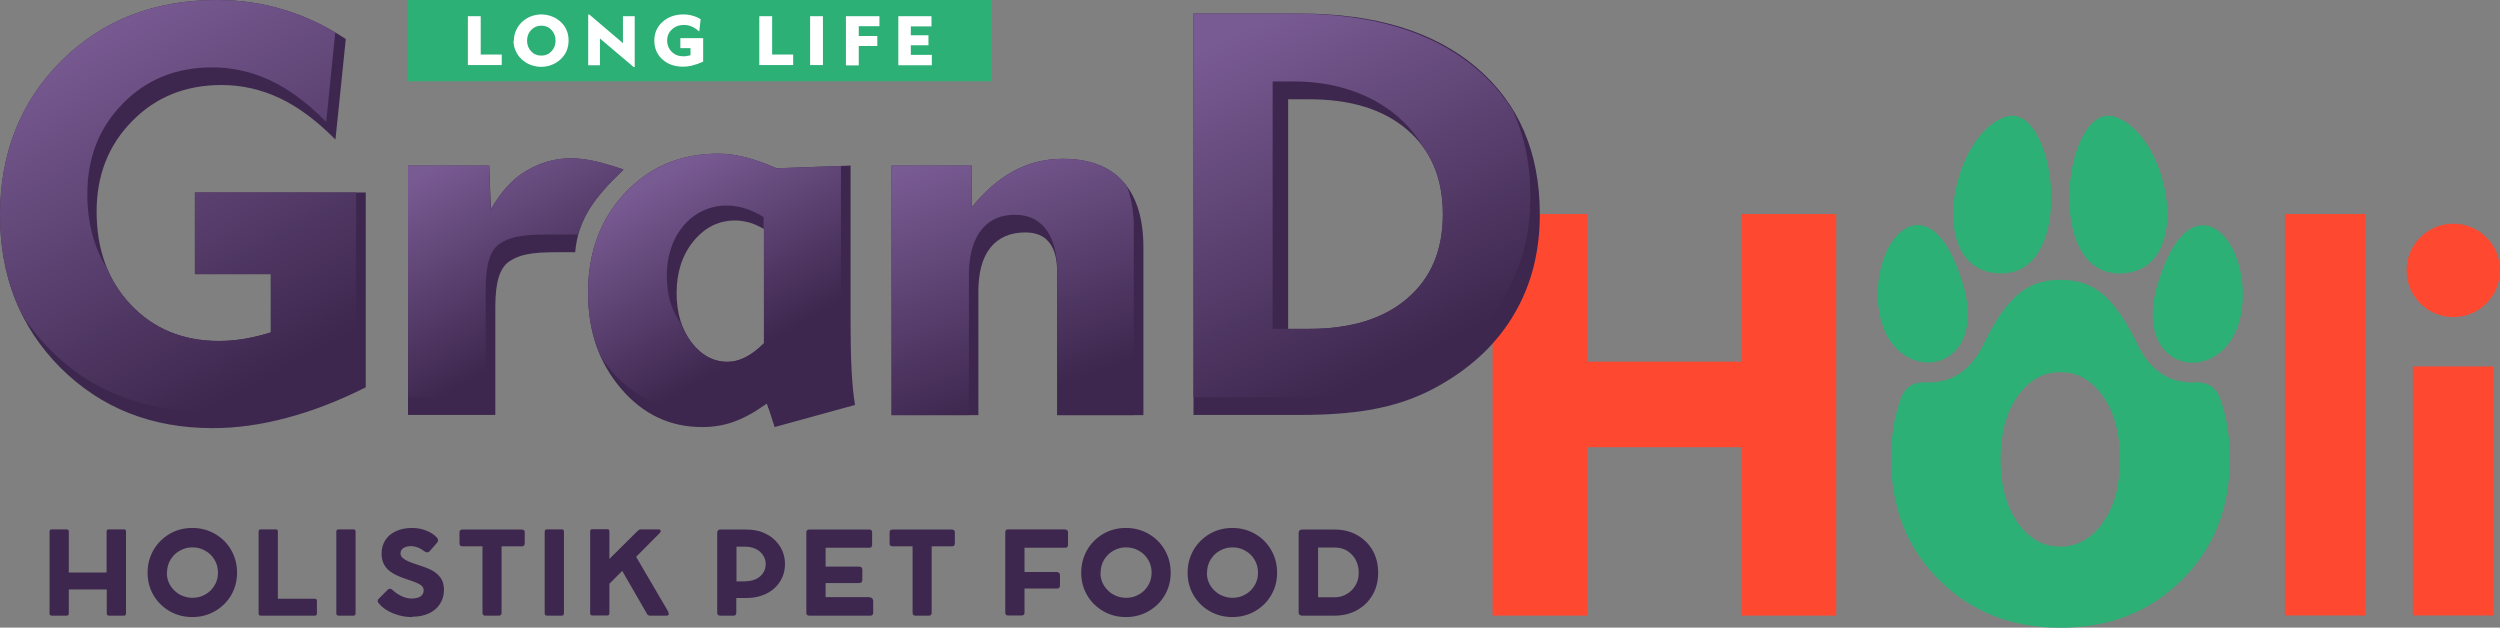 <?xml version="1.0" encoding="UTF-8"?> <svg xmlns="http://www.w3.org/2000/svg" xmlns:xlink="http://www.w3.org/1999/xlink" id="_Слой_2" data-name="Слой 2" viewBox="0 0 140.26 35.21"><rect x="0" y="0" width="140.26" height="35.21" fill="#808080" stroke="none"/><defs><style> .cls-1 { fill: #fff; } .cls-2 { fill: url(#_Безымянный_градиент_5-5); } .cls-3, .cls-4 { fill: #2cb076; } .cls-3, .cls-5 { fill-rule: evenodd; } .cls-6 { clip-path: url(#clippath-2); } .cls-7 { clip-path: url(#clippath-1); } .cls-8 { clip-path: url(#clippath-4); } .cls-9 { fill: #3d274e; } .cls-10 { fill: url(#_Безымянный_градиент_5-4); } .cls-11 { fill: url(#_Безымянный_градиент_5-3); } .cls-12 { clip-path: url(#clippath); } .cls-13 { fill: none; } .cls-14 { clip-path: url(#clippath-3); } .cls-5, .cls-15 { fill: #ff4830; } .cls-16 { fill: url(#_Безымянный_градиент_5); } .cls-17 { clip-path: url(#clippath-5); } .cls-18 { fill: url(#_Безымянный_градиент_5-2); } </style><clipPath id="clippath"><path class="cls-13" d="M66.96,23.29V.76h5.98c4.2,0,7.5,1,9.88,3.01,2.38,2.01,3.57,4.76,3.57,8.25,0,2.09-.47,3.95-1.42,5.57-.94,1.62-2.32,2.95-4.15,4-1.04,.6-2.16,1.03-3.38,1.29-1.21,.27-2.72,.4-4.51,.4h-5.98Zm5.31-4.84h1.18c2.35,0,4.19-.57,5.51-1.71,1.33-1.14,1.99-2.71,1.99-4.72s-.66-3.58-1.99-4.73c-1.33-1.15-3.17-1.72-5.51-1.72h-1.18v12.88Zm-17.38,4.84h-4.87V9.29h4.5v2.34c.74-.92,1.54-1.6,2.38-2.05,.84-.45,1.75-.67,2.73-.67,1.48,0,2.61,.42,3.37,1.27,.77,.85,1.15,2.08,1.15,3.72v9.39h-4.84V15.26c0-.74-.15-1.29-.45-1.66-.3-.38-.74-.56-1.34-.56-.84,0-1.5,.29-1.95,.85-.46,.57-.68,1.4-.68,2.49v6.9Zm-7.17-14v8.75c0,1.1,.02,2.02,.06,2.77,.04,.74,.1,1.38,.19,1.91l-4.51,1.24-.43-1.33c-.61,.45-1.21,.79-1.8,1.01-.58,.22-1.2,.32-1.84,.32-1.81,0-3.32-.72-4.55-2.16-1.23-1.44-1.85-3.23-1.85-5.38,0-2.26,.69-4.12,2.07-5.59,1.38-1.47,3.12-2.21,5.23-2.21,.48,0,.99,.07,1.52,.2,.53,.13,1.11,.34,1.76,.62l4.16-.15Zm-4.87,3.55c-.29-.16-.57-.29-.83-.36-.27-.07-.52-.11-.78-.11-.92,0-1.7,.39-2.33,1.16-.63,.77-.95,1.74-.95,2.92,0,1.1,.28,2.01,.83,2.75,.56,.73,1.23,1.1,2.03,1.1,.32,0,.65-.08,.99-.25,.34-.17,.69-.43,1.05-.79v-6.41Zm-15.06,10.44h-4.9V9.29h4.56l.09,2.45c.56-.98,1.21-1.69,1.96-2.14,2.06-1.23,3.85-.62,5.49-.09-1.64,1.56-2.56,2.78-2.72,4.64h-1.06c-1.52,0-2.12,.17-2.64,.52-.53,.35-.78,1.18-.78,2.51v6.1Zm-7.27-12.5v10.95c-1.51,.76-2.98,1.33-4.42,1.71-1.44,.39-2.83,.58-4.17,.58-3.43,0-6.27-1.13-8.54-3.39C1.13,18.36,0,15.5,0,12.06S1.15,5.69,3.44,3.42C5.74,1.14,8.64,0,12.15,0c1.33,0,2.59,.18,3.79,.55,1.2,.36,2.35,.91,3.46,1.64l-.58,5.64c-1.04-1.05-2.08-1.83-3.12-2.32-1.04-.49-2.13-.74-3.27-.74-2.02,0-3.69,.67-5.02,2.03-1.33,1.35-1.99,3.04-1.99,5.07,0,2.14,.64,3.88,1.92,5.23,1.28,1.35,2.93,2.03,4.94,2.03,.47,0,.94-.04,1.42-.12,.48-.08,.97-.2,1.49-.36v-3.27h-4.26v-4.58h9.58Z"></path></clipPath><clipPath id="clippath-1"><path class="cls-13" d="M1.14,17.45c-.76-1.6-1.14-3.4-1.14-5.39C0,8.57,1.15,5.69,3.44,3.42,5.74,1.14,8.64,0,12.15,0c1.33,0,2.59,.18,3.79,.55,.98,.3,1.94,.72,2.87,1.27l-.51,5.02c-1.04-1.06-2.08-1.83-3.12-2.32-1.04-.49-2.13-.74-3.27-.74-2.02,0-3.69,.67-5.02,2.03-1.33,1.35-1.99,3.04-1.99,5.07,0,1.66,.39,3.08,1.16,4.27,.31,.72,.74,1.37,1.29,1.95,1.28,1.35,2.93,2.03,4.94,2.03,.47,0,.94-.04,1.42-.12,.48-.08,.97-.2,1.49-.36v-3.27h-4.26v-4.58h9.04v9.96c-1.51,.76-2.98,1.33-4.42,1.71-1.44,.39-2.83,.58-4.17,.58-3.43,0-6.27-1.13-8.54-3.39-.68-.68-1.25-1.4-1.72-2.18"></path></clipPath><linearGradient id="_Безымянный_градиент_5" data-name="Безымянный градиент 5" x1="4.53" y1="1.54" x2="15.25" y2="21.12" gradientUnits="userSpaceOnUse"><stop offset="0" stop-color="#795b93"></stop><stop offset="1" stop-color="#3d274e"></stop></linearGradient><clipPath id="clippath-2"><path class="cls-13" d="M27.25,22.3h-4.37V9.29h4.56l.09,2.45c.56-.98,1.21-1.69,1.96-2.14,1.58-.94,3.18-.95,5.49-.09-1.24,1.28-2.05,2.19-2.57,3.65h-1.74c-1.52,0-2.12,.17-2.64,.52-.53,.35-.78,1.18-.78,2.51v6.1Z"></path></clipPath><linearGradient id="_Безымянный_градиент_5-2" data-name="Безымянный градиент 5" x1="25.15" y1="8.85" x2="30.85" y2="18.82" xlink:href="#_Безымянный_градиент_5"></linearGradient><clipPath id="clippath-3"><path class="cls-13" d="M47.18,9.31v7.74c0,1.1,.02,2.02,.06,2.77,.04,.74,.1,1.38,.19,1.91l-4.32,1.19-.09-.29c-.06,.04-.11,.08-.17,.12l-.36-1.11c-.61,.45-1.21,.79-1.8,1.01-.58,.22-1.2,.32-1.84,.32-1.81,0-3.32-.72-4.55-2.16-.22-.26-.43-.54-.61-.82-.47-1.06-.7-2.24-.7-3.57,0-2.26,.69-4.12,2.07-5.59,1.38-1.47,3.12-2.21,5.23-2.21,.48,0,.99,.07,1.52,.2,.53,.13,1.11,.34,1.75,.62l3.62-.13Zm-9.77,6.15c0,1.09,.27,1.99,.81,2.72,.13,.37,.32,.71,.55,1.01,.56,.73,1.23,1.1,2.03,1.1,.32,0,.65-.08,.99-.25,.34-.17,.69-.43,1.05-.79v-7.07c-2.66-1.68-5.43,.08-5.43,3.28Z"></path></clipPath><linearGradient id="_Безымянный_градиент_5-3" data-name="Безымянный градиент 5" x1="36.86" y1="9.95" x2="42.42" y2="19.65" xlink:href="#_Безымянный_градиент_5"></linearGradient><clipPath id="clippath-4"><path class="cls-13" d="M54.35,23.29h-4.33V9.29h4.5v2.34c.74-.92,1.54-1.6,2.38-2.05,.84-.45,1.75-.67,2.73-.67,1.48,0,2.61,.42,3.37,1.27,.08,.09,.16,.18,.23,.28,.26,.68,.39,1.5,.39,2.45v10.38h-4.3V15.26c0-1.86-.73-3.21-2.37-3.21-1.91,0-2.59,1.59-2.59,3.34v7.89Z"></path></clipPath><linearGradient id="_Безымянный_градиент_5-4" data-name="Безымянный градиент 5" x1="53.99" y1="8.35" x2="58.92" y2="21.87" xlink:href="#_Безымянный_градиент_5"></linearGradient><clipPath id="clippath-5"><path class="cls-13" d="M84.84,6.13c.68,1.43,1.02,3.07,1.02,4.91,0,2.09-.48,3.95-1.45,5.57-.96,1.62-2.37,2.95-4.24,4-1.06,.6-2.21,1.03-3.46,1.29-1.24,.26-2.78,.4-4.61,.4h-5.16V.76h5.7c4.29,0,7.66,1,10.09,3.01,.84,.69,1.54,1.48,2.09,2.35m-13.41,12.33h1.75c2.4,0,4.28-.57,5.63-1.71,1.35-1.14,2.03-2.71,2.03-4.72,0-4.65-3.63-7.45-8.21-7.45h-1.21v13.87Z"></path></clipPath><linearGradient id="_Безымянный_градиент_5-5" data-name="Безымянный градиент 5" x1="71.24" y1=".96" x2="80.36" y2="19.62" xlink:href="#_Безымянный_градиент_5"></linearGradient></defs><g id="_Слой_1-2" data-name="Слой 1"><g><path class="cls-3" d="M105.4,17.32c.58,4.51,6.33,3.91,4.72-1.42-1.84-6.07-5.23-2.57-4.72,1.42m13.24-10.77c3.07,.96,4.62,8.75,.28,8.79-4.34,.04-3.07-9.66-.28-8.79Zm-6.1,0c-3.07,.96-4.62,8.75-.28,8.79,4.34,.04,3.07-9.66,.28-8.79Zm3.05,28.67c2.75,0,5.01-.89,6.81-2.67,1.8-1.78,2.7-4.04,2.7-6.79,0-1.3-.16-2.28-.53-3.37-.25-.73-.79-.97-1.44-.94-.88,.04-2.27-.21-3.18-2.07-1.35-2.78-2.51-3.68-4.35-3.68s-3,.9-4.35,3.68c-.91,1.86-2.3,2.11-3.18,2.07-.65-.03-1.19,.21-1.44,.94-.38,1.09-.53,2.07-.53,3.37,0,2.74,.9,5.01,2.7,6.79,1.79,1.78,4.06,2.67,6.81,2.67Zm2.4-12.98c.63,.91,.95,2.09,.95,3.53s-.31,2.63-.95,3.54c-.63,.9-1.43,1.35-2.4,1.36-.98,0-1.77-.46-2.4-1.36-.63-.91-.95-2.08-.95-3.54s.31-2.62,.95-3.53c.63-.9,1.43-1.36,2.4-1.36,.98,0,1.77,.46,2.4,1.36Zm7.79-4.91c-.58,4.51-6.33,3.91-4.72-1.42,1.84-6.07,5.23-2.57,4.72,1.42Z"></path><polygon class="cls-15" points="89.05 20.29 97.7 20.29 97.7 12.01 103.02 12.01 103.02 34.54 97.7 34.54 97.7 25.09 89.05 25.09 89.05 34.54 83.74 34.54 83.74 12.01 89.05 12.01 89.05 20.29"></polygon><rect class="cls-15" x="135.37" y="20.56" width="4.54" height="13.97"></rect><path class="cls-5" d="M137.64,12.55c1.45,0,2.62,1.17,2.62,2.62s-1.17,2.62-2.62,2.62-2.62-1.17-2.62-2.62,1.17-2.62,2.62-2.62"></path><rect class="cls-15" x="128.19" y="12.01" width="4.54" height="22.52"></rect><rect class="cls-4" x="22.89" width="32.76" height="4.56"></rect><path class="cls-1" d="M45.45,3.65V.91h.72V3.65h-.72Zm4.95,0V.91h1.86v.57h-1.16v.5h.99v.56h-.99v.54h1.18v.58h-1.88Zm-2.94,0V.91h1.88v.56h-1.16v.55h1.04v.56h-1.04v1.09h-.72Zm-4.86,0V.91h.72V3.06h1.18v.59h-1.9Zm-3.15-1.53v1.34c-.2,.09-.4,.16-.59,.21-.19,.05-.38,.07-.56,.07-.46,0-.84-.14-1.14-.41s-.45-.63-.45-1.05,.15-.78,.46-1.05c.31-.28,.7-.42,1.17-.42,.18,0,.35,.02,.51,.07,.16,.04,.32,.11,.46,.2l-.08,.69c-.14-.13-.28-.22-.42-.28-.14-.06-.28-.09-.44-.09-.27,0-.49,.08-.67,.25-.18,.16-.27,.37-.27,.62,0,.26,.09,.47,.26,.64,.17,.17,.39,.25,.66,.25,.06,0,.13,0,.19-.02,.06-.01,.13-.02,.2-.04v-.4h-.57v-.56h1.28Zm-6.45,1.53V.82h.07l1.88,1.6V.91h.66V3.76h-.06l-1.89-1.6v1.5h-.66Zm-4.17-1.37c0-.2,.04-.39,.12-.57,.08-.18,.19-.34,.34-.48,.14-.13,.31-.24,.49-.31,.19-.07,.38-.11,.59-.11s.4,.04,.59,.11c.19,.07,.36,.18,.5,.31,.15,.14,.26,.29,.33,.47,.08,.18,.11,.37,.11,.58,0,.17-.03,.33-.08,.49-.05,.15-.13,.29-.24,.42-.15,.18-.33,.32-.54,.41-.21,.1-.44,.15-.68,.15-.2,0-.4-.04-.59-.11-.19-.07-.35-.18-.5-.31-.15-.14-.26-.3-.34-.48-.08-.18-.12-.37-.12-.57Zm.74,0c0,.24,.08,.44,.23,.6,.15,.16,.34,.24,.57,.24s.42-.08,.57-.24c.15-.16,.23-.36,.23-.6s-.08-.44-.23-.6c-.15-.16-.34-.24-.57-.24s-.41,.08-.57,.24c-.15,.16-.23,.36-.23,.6Zm-3.32,1.37V.91h.72V3.06h1.18v.59h-1.9Z"></path><path class="cls-9" d="M74.87,33.51c.26,0,.49-.06,.7-.19,.21-.12,.37-.29,.49-.5,.12-.21,.17-.44,.17-.7s-.06-.5-.17-.71c-.11-.21-.28-.38-.48-.51-.21-.12-.44-.19-.7-.18h-.93v2.79h.92Zm-2.01-3.64s.02-.08,.05-.11c.03-.03,.07-.05,.12-.05h1.85c.47,0,.89,.1,1.26,.31,.37,.21,.66,.49,.87,.86,.21,.37,.31,.78,.31,1.25s-.1,.88-.31,1.24c-.21,.37-.5,.65-.87,.86-.37,.21-.8,.31-1.27,.31h-1.84s-.09-.02-.12-.05c-.03-.03-.05-.07-.05-.11v-4.51Zm-5.15,2.26c0,.26,.06,.5,.19,.71,.13,.21,.3,.38,.52,.51,.22,.12,.46,.19,.73,.19s.5-.06,.72-.19c.22-.12,.39-.29,.52-.51,.13-.21,.19-.45,.19-.71s-.06-.5-.19-.72c-.13-.22-.3-.39-.52-.51-.22-.13-.46-.19-.72-.19s-.5,.06-.72,.19c-.22,.12-.39,.3-.52,.51-.13,.22-.19,.46-.19,.72Zm-1.08,0c0-.46,.11-.88,.33-1.27,.22-.38,.53-.68,.91-.91,.38-.22,.81-.33,1.27-.33s.88,.11,1.27,.33c.38,.22,.69,.52,.91,.91,.22,.38,.33,.8,.33,1.27s-.11,.88-.33,1.26c-.22,.38-.53,.68-.91,.9-.38,.22-.81,.33-1.27,.33s-.89-.11-1.27-.33c-.38-.22-.69-.52-.91-.9-.22-.38-.33-.8-.33-1.26Zm-4.89,0c0,.26,.06,.5,.19,.71,.13,.21,.3,.38,.52,.51,.22,.12,.46,.19,.73,.19s.5-.06,.72-.19c.22-.12,.39-.29,.52-.51,.13-.21,.19-.45,.19-.71s-.06-.5-.19-.72c-.13-.22-.3-.39-.52-.51-.22-.13-.46-.19-.72-.19s-.5,.06-.72,.19c-.22,.12-.39,.3-.52,.51-.13,.22-.19,.46-.19,.72Zm-1.08,0c0-.46,.11-.88,.33-1.27,.22-.38,.52-.68,.91-.91,.38-.22,.81-.33,1.27-.33s.88,.11,1.27,.33c.38,.22,.69,.52,.91,.91,.22,.38,.33,.8,.33,1.27s-.11,.88-.33,1.26c-.22,.38-.53,.68-.91,.9-.38,.22-.81,.33-1.27,.33s-.89-.11-1.27-.33c-.38-.22-.69-.52-.91-.9-.22-.38-.33-.8-.33-1.26Zm-.9-2.42c.05,0,.09,.01,.12,.04,.03,.03,.04,.07,.04,.12v.7c0,.05-.01,.09-.04,.12-.03,.03-.07,.04-.12,.04h-2.28v1.36h1.8c.06,0,.11,.02,.14,.05,.03,.03,.05,.07,.05,.13v.59c0,.05-.02,.09-.05,.12-.03,.03-.08,.04-.14,.04h-1.8v1.35s-.01,.09-.04,.12c-.03,.03-.07,.04-.12,.04h-.76c-.05,0-.09-.01-.12-.04-.03-.03-.04-.07-.04-.12v-4.51c0-.05,.01-.09,.04-.12,.03-.03,.07-.04,.12-.04h3.2Zm-9.85,.16c0-.05,.01-.09,.04-.12,.03-.03,.07-.04,.12-.04h3.34s.09,.01,.12,.04c.03,.03,.04,.07,.04,.12v.62s-.01,.09-.04,.12c-.03,.03-.07,.04-.12,.04h-1.14v3.73c0,.05-.01,.09-.04,.12-.03,.03-.07,.04-.12,.04h-.75c-.05,0-.09-.01-.12-.04-.03-.03-.04-.07-.04-.12v-3.73h-1.13s-.09-.01-.12-.04c-.03-.03-.04-.07-.04-.12v-.62Zm-1.14,3.64c.07,0,.12,.02,.16,.06,.04,.04,.06,.09,.06,.15v.66s-.01,.09-.04,.12c-.03,.03-.07,.04-.12,.04h-3.43c-.05,0-.09-.01-.12-.04-.03-.03-.04-.07-.04-.12v-4.51c0-.05,.01-.09,.04-.12,.03-.03,.07-.04,.12-.04h3.37c.05,0,.09,.01,.12,.04,.03,.03,.04,.07,.04,.12v.7c0,.05-.02,.09-.04,.12-.03,.03-.07,.04-.12,.04h-2.45v1.06h1.87c.06,0,.11,.01,.14,.04,.03,.03,.05,.07,.05,.13v.59c0,.05-.02,.09-.05,.12-.03,.03-.08,.04-.14,.04h-1.87v.79h2.46Zm-6.95-.9c.22,0,.41-.04,.59-.12,.17-.08,.31-.2,.4-.34,.1-.15,.15-.32,.15-.5s-.05-.35-.15-.5c-.1-.15-.23-.27-.4-.35-.17-.08-.37-.13-.59-.13h-.5v1.95h.5Zm.07-2.9c.41,0,.78,.08,1.1,.25,.33,.17,.58,.4,.77,.69,.18,.29,.28,.62,.28,.99s-.09,.7-.28,.99c-.18,.29-.44,.52-.77,.68-.33,.16-.69,.24-1.1,.24h-.58v.83s-.01,.09-.04,.12c-.03,.03-.07,.04-.12,.04h-.75c-.05,0-.09-.02-.12-.04-.03-.03-.04-.07-.04-.12v-4.51s.02-.09,.05-.12c.03-.03,.07-.04,.12-.04h1.5Zm-4.4,4.63s.03,.07,.03,.1c0,.03,0,.05-.03,.07-.02,.02-.05,.03-.08,.03h-.95c-.06,0-.11-.03-.15-.08l-1.4-2.43-.72,.72v1.66s-.01,.07-.03,.09c-.02,.02-.05,.03-.09,.03h-.84s-.07-.01-.09-.03c-.02-.02-.03-.05-.03-.09v-4.6s.01-.07,.03-.09c.02-.02,.05-.03,.09-.03h.84s.07,0,.09,.03c.02,.02,.03,.05,.03,.09v1.55l1.56-1.55s.08-.07,.11-.09c.03-.01,.08-.02,.13-.02h.96s.06,0,.09,.03c.02,.02,.03,.04,.03,.07,0,.03-.02,.07-.05,.1l-1.33,1.34,1.81,3.09Zm-5.85,.08s-.01,.07-.03,.09c-.02,.02-.05,.03-.09,.03h-.84s-.07-.01-.09-.03c-.02-.02-.03-.05-.03-.09v-4.6s.01-.07,.03-.09c.02-.02,.05-.03,.09-.03h.84s.07,0,.09,.03c.02,.02,.03,.05,.03,.09v4.6Zm-5.86-4.55c0-.05,.01-.09,.04-.12,.03-.03,.07-.04,.12-.04h3.34s.09,.01,.12,.04c.03,.03,.04,.07,.04,.12v.62s-.01,.09-.04,.12c-.03,.03-.07,.04-.12,.04h-1.14v3.73c0,.05-.01,.09-.04,.12-.03,.03-.07,.04-.12,.04h-.75c-.05,0-.09-.01-.12-.04-.03-.03-.04-.07-.04-.12v-3.73h-1.13s-.09-.01-.12-.04c-.03-.03-.04-.07-.04-.12v-.62Zm-2.65,4.75c-.25,0-.5-.03-.75-.1-.25-.07-.47-.16-.67-.28-.2-.12-.36-.26-.48-.42-.02-.03-.04-.06-.04-.1,0-.05,.02-.1,.07-.14l.51-.51s.06-.04,.1-.04c.05,0,.1,.02,.14,.06,.15,.14,.32,.26,.51,.35,.19,.09,.38,.14,.56,.14,.22,0,.4-.04,.51-.12,.12-.08,.18-.19,.18-.34,0-.09-.03-.17-.09-.23-.06-.07-.16-.13-.28-.18-.13-.06-.31-.12-.54-.2-.34-.11-.61-.22-.82-.35-.21-.12-.37-.28-.47-.45-.11-.18-.16-.4-.16-.66,0-.28,.07-.53,.21-.75,.14-.22,.34-.38,.6-.5,.26-.12,.56-.18,.91-.18,.27,0,.54,.05,.79,.15,.26,.1,.46,.24,.6,.4,.04,.04,.06,.09,.06,.14,0,.04-.02,.09-.05,.13l-.41,.47c-.05,.06-.1,.08-.15,.08-.04,0-.1-.02-.16-.06-.11-.09-.23-.16-.36-.21-.13-.05-.26-.08-.38-.08-.19,0-.33,.04-.44,.11-.11,.08-.16,.17-.16,.3,0,.09,.04,.18,.12,.25,.08,.07,.18,.13,.31,.19,.13,.06,.3,.12,.52,.19,.32,.1,.58,.2,.78,.3,.21,.1,.37,.25,.51,.42,.13,.18,.2,.41,.2,.69,0,.3-.08,.57-.23,.8-.15,.23-.36,.41-.63,.53-.27,.12-.57,.18-.91,.18Zm-3.18-.2s-.01,.07-.03,.09c-.02,.02-.05,.03-.09,.03h-.84s-.07-.01-.09-.03c-.02-.02-.03-.05-.03-.09v-4.6s.01-.07,.03-.09c.02-.02,.05-.03,.09-.03h.84s.07,0,.09,.03c.02,.02,.03,.05,.03,.09v4.6Zm-2.29-.83s.07,.01,.09,.03c.02,.02,.03,.05,.03,.09v.71s0,.07-.03,.09c-.02,.02-.05,.03-.09,.03h-3.03s-.07-.01-.09-.03c-.02-.02-.03-.05-.03-.09v-4.6s.01-.07,.03-.09c.02-.02,.05-.03,.09-.03h.84s.07,0,.09,.03c.02,.02,.03,.05,.03,.09v3.77h2.07Zm-8.3-1.46c0,.26,.06,.5,.19,.71,.13,.21,.3,.38,.52,.51,.22,.12,.46,.19,.73,.19s.5-.06,.72-.19c.22-.12,.39-.29,.52-.51,.13-.21,.19-.45,.19-.71s-.06-.5-.19-.72c-.13-.22-.3-.39-.52-.51-.22-.13-.46-.19-.72-.19s-.5,.06-.72,.19c-.22,.12-.39,.3-.52,.51-.13,.22-.19,.46-.19,.72Zm-1.08,0c0-.46,.11-.88,.33-1.27,.22-.38,.53-.68,.91-.91,.38-.22,.81-.33,1.27-.33s.88,.11,1.27,.33c.38,.22,.69,.52,.91,.91,.22,.38,.33,.8,.33,1.27s-.11,.88-.33,1.26c-.22,.38-.53,.68-.91,.9-.38,.22-.81,.33-1.27,.33s-.89-.11-1.27-.33c-.38-.22-.69-.52-.91-.9-.22-.38-.33-.8-.33-1.26Zm-1.33-2.43s.07,0,.09,.03c.02,.02,.03,.05,.03,.09v4.6s-.01,.07-.03,.09c-.02,.02-.05,.03-.09,.03h-.84s-.07-.01-.09-.03c-.02-.02-.03-.05-.03-.09v-1.35H3.86v1.35s-.01,.07-.03,.09c-.02,.02-.05,.03-.09,.03h-.84s-.07-.01-.09-.03c-.02-.02-.03-.05-.03-.09v-4.6s.01-.07,.03-.09c.02-.02,.05-.03,.09-.03h.84s.07,.01,.09,.03c.02,.02,.03,.05,.03,.09v2.3h2.12v-2.3s0-.06,.03-.09c.02-.02,.05-.03,.09-.03h.84Z"></path><path class="cls-9" d="M66.96,23.29V.76h5.98c4.2,0,7.5,1,9.88,3.01,2.38,2.01,3.57,4.76,3.57,8.25,0,2.09-.47,3.95-1.42,5.57-.94,1.62-2.32,2.95-4.15,4-1.04,.6-2.16,1.03-3.38,1.29-1.21,.27-2.72,.4-4.51,.4h-5.98Zm5.31-4.84h1.18c2.35,0,4.19-.57,5.51-1.71,1.33-1.14,1.99-2.71,1.99-4.72s-.66-3.58-1.99-4.73c-1.33-1.15-3.17-1.72-5.51-1.72h-1.18v12.88Zm-17.38,4.84h-4.87V9.29h4.5v2.34c.74-.92,1.54-1.6,2.38-2.05,.84-.45,1.75-.67,2.73-.67,1.48,0,2.61,.42,3.37,1.27,.77,.85,1.15,2.08,1.15,3.72v9.39h-4.84V15.26c0-.74-.15-1.29-.45-1.66-.3-.38-.74-.56-1.34-.56-.84,0-1.5,.29-1.95,.85-.46,.57-.68,1.4-.68,2.49v6.9Zm-7.17-14v8.75c0,1.1,.02,2.02,.06,2.77,.04,.74,.1,1.38,.19,1.91l-4.51,1.24-.43-1.33c-.61,.45-1.21,.79-1.8,1.01-.58,.22-1.2,.32-1.84,.32-1.81,0-3.32-.72-4.55-2.16-1.23-1.44-1.85-3.23-1.85-5.38,0-2.26,.69-4.12,2.07-5.59,1.38-1.47,3.12-2.21,5.23-2.21,.48,0,.99,.07,1.52,.2,.53,.13,1.11,.34,1.76,.62l4.16-.15Zm-4.87,3.55c-.29-.16-.57-.29-.83-.36-.27-.07-.52-.11-.78-.11-.92,0-1.7,.39-2.33,1.16-.63,.77-.95,1.74-.95,2.92,0,1.1,.28,2.01,.83,2.75,.56,.73,1.23,1.1,2.03,1.1,.32,0,.65-.08,.99-.25,.34-.17,.69-.43,1.05-.79v-6.41Zm-15.06,10.44h-4.9V9.29h4.56l.09,2.45c.56-.98,1.21-1.69,1.96-2.14,2.06-1.23,3.85-.62,5.49-.09-1.64,1.56-2.56,2.78-2.72,4.64h-1.06c-1.52,0-2.12,.17-2.64,.52-.53,.35-.78,1.18-.78,2.51v6.1Zm-7.27-12.5v10.95c-1.51,.76-2.98,1.33-4.42,1.71-1.44,.39-2.83,.58-4.17,.58-3.43,0-6.27-1.13-8.54-3.39C1.13,18.36,0,15.5,0,12.06S1.15,5.69,3.44,3.42C5.74,1.14,8.64,0,12.15,0c1.33,0,2.59,.18,3.79,.55,1.2,.36,2.35,.91,3.46,1.64l-.58,5.64c-1.04-1.05-2.08-1.83-3.12-2.32-1.04-.49-2.13-.74-3.27-.74-2.02,0-3.69,.67-5.02,2.03-1.33,1.35-1.99,3.04-1.99,5.07,0,2.14,.64,3.88,1.92,5.23,1.28,1.35,2.93,2.03,4.94,2.03,.47,0,.94-.04,1.42-.12,.48-.08,.97-.2,1.49-.36v-3.27h-4.26v-4.58h9.58Z"></path><g class="cls-12"><g class="cls-7"><rect class="cls-16" width="19.99" height="23.03"></rect></g><g class="cls-6"><rect class="cls-18" x="22.89" y="8.66" width="12.1" height="13.64"></rect></g><g class="cls-14"><rect class="cls-11" x="32.99" y="8.62" width="14.44" height="14.34"></rect></g><g class="cls-8"><rect class="cls-10" x="50.02" y="8.91" width="13.59" height="14.38"></rect></g><g class="cls-17"><rect class="cls-2" x="66.96" y=".76" width="18.9" height="21.53"></rect></g></g></g></g></svg> 